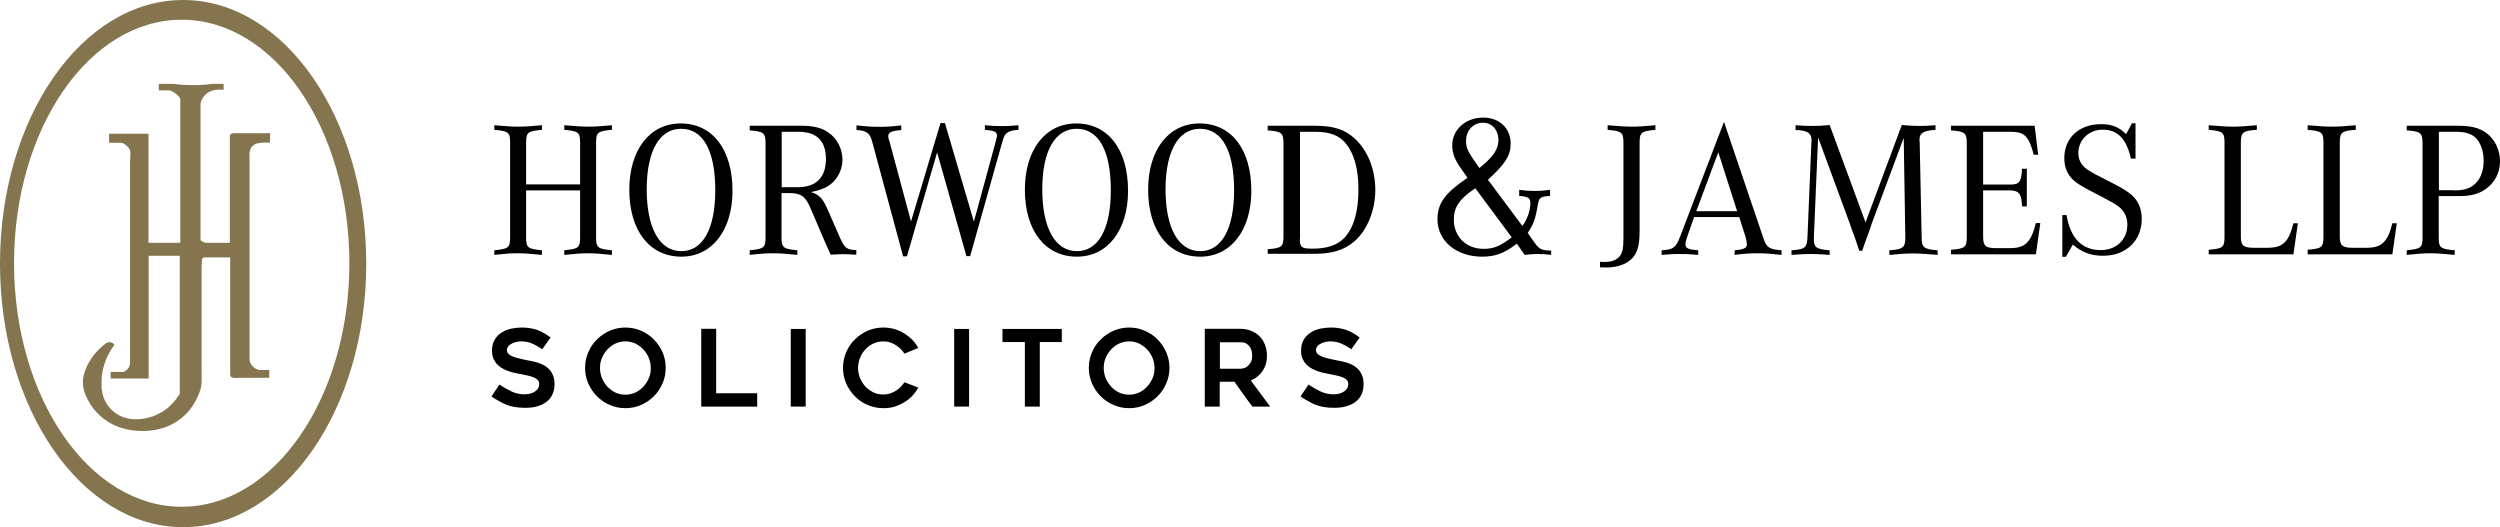 <?xml version="1.0" encoding="utf-8"?>
<!-- Generator: Adobe Illustrator 26.3.1, SVG Export Plug-In . SVG Version: 6.00 Build 0)  -->
<svg version="1.1" id="Layer_1" xmlns="http://www.w3.org/2000/svg" xmlns:xlink="http://www.w3.org/1999/xlink" x="0px" y="0px"
	 viewBox="0 0 1407.5 296.8" style="enable-background:new 0 0 1407.5 296.8;" xml:space="preserve">
<style type="text/css">
	.st0{fill:#85754E;}
</style>
<path class="st0" d="M103.1,0C46.1,0,0,66.4,0,148.4s46.1,148.4,103.1,148.4s103.1-66.4,103.1-148.4S160,0,103.1,0z M102.3,285.3
	c-52.1,0-94.4-61.4-94.4-137.1c0-75.7,42.2-137.1,94.4-137.1s94.4,61.4,94.4,137.1C196.7,223.9,154.4,285.3,102.3,285.3z"/>
<g>
	<path d="M326.6,103.8V80.4c0-5.9-0.9-6.6-8.9-7.3v-2.6c6.4,0.5,9.5,0.8,13.5,0.8c4,0,7.2-0.2,13.3-0.8v2.6c-8,0.7-8.9,1.4-8.9,7.3
		v53.2c0,5.9,0.9,6.5,8.9,7.3v2.6c-6.3-0.6-9.4-0.9-13.3-0.9c-4,0-7,0.2-13.5,0.9v-2.6c8-0.8,8.9-1.4,8.9-7.3v-26.4h-30.4v26.4
		c0,5.9,0.9,6.5,8.9,7.3v2.6c-6.5-0.6-9.5-0.9-13.5-0.9c-3.9,0-7,0.2-13.3,0.9v-2.6c8-0.8,8.9-1.4,8.9-7.3V80.4
		c0-5.9-0.9-6.6-8.9-7.3v-2.6c6.2,0.5,9.3,0.8,13.3,0.8c4,0,7.2-0.2,13.5-0.8v2.6c-8,0.7-8.9,1.4-8.9,7.3v23.4H326.6z"/>
	<path d="M412.4,107.4c0,22.2-11.5,37.1-28.8,37.1c-17.9,0-29.3-14.7-29.3-37.7c0-22.4,11.5-37.3,28.9-37.3
		C401.1,69.5,412.4,84.1,412.4,107.4z M364.1,106.6c0,21.9,7.3,34.8,19.5,34.8c12.1,0,19.1-12.6,19.1-34.3
		c0-22.1-6.8-34.6-19.2-34.6C371.2,72.5,364.1,85.1,364.1,106.6z"/>
	<path d="M440,133.6c0,5.9,0.9,6.5,8.9,7.3v2.6c-6.3-0.6-9.3-0.9-13.3-0.9s-7.2,0.2-13.5,0.9v-2.6c8-0.8,8.9-1.4,8.9-7.3V80.7
		c0-5.9-1.1-6.7-8.9-7.3v-2.6h29c6.8,0,11.3,1.1,15,3.6c5.1,3.3,8.2,9.3,8.2,15.5c0,6.5-3.7,12.7-9.2,15.5c-2.4,1.2-4.8,2-8.6,2.7
		c4.4,1.3,6.6,3.4,9.2,9.3l7.5,17.1c2.4,5.2,3.6,6.1,8.9,6.3v2.6c-3.3-0.2-5-0.3-7.2-0.3c-2.1,0-3.8,0.1-7.2,0.3
		c-1.1-2.2-1.7-3.8-3-6.6l-8.3-19.4c-2.9-6.9-5.4-8.7-12.2-8.7H440V133.6z M449.1,105.4c10.4,0,15.9-5.5,15.9-15.9
		c0-10.1-5.2-15.3-15.3-15.3h-9.6v31.2H449.1z"/>
	<path d="M508.5,144.5L491,79.6c-1.3-4.7-3.1-6.1-8.8-6.4v-2.6c5.1,0.5,8,0.8,12.6,0.8s7.5-0.2,12.6-0.8v2.6
		c-5.6,0.5-7.3,1.3-7.3,3.5c0,0.8,0,0.8,0.7,3l12.1,45l16.6-55.4h2.5l16.3,55.5L560.5,80c0.5-2,0.8-2.8,0.8-3.6
		c0-2.2-1.6-2.9-6.8-3.3v-2.6c4,0.4,6.3,0.5,9.4,0.5c3.3,0,5.5-0.1,9.5-0.5v2.6c-5.6,0.3-7.6,1.6-8.8,5.7l-18.4,65.4h-2.1
		l-16.5-58.4l-17,58.5H508.5z"/>
	<path d="M635.1,107.4c0,22.2-11.5,37.1-28.8,37.1c-17.9,0-29.3-14.7-29.3-37.7c0-22.4,11.5-37.3,28.9-37.3
		C623.8,69.5,635.1,84.1,635.1,107.4z M586.8,106.6c0,21.9,7.3,34.8,19.5,34.8c12.1,0,19.1-12.6,19.1-34.3
		c0-22.1-6.8-34.6-19.2-34.6C593.9,72.5,586.8,85.1,586.8,106.6z"/>
	<path d="M704.5,107.4c0,22.2-11.5,37.1-28.8,37.1c-17.9,0-29.3-14.7-29.3-37.7c0-22.4,11.5-37.3,28.9-37.3
		C693.3,69.5,704.5,84.1,704.5,107.4z M656.2,106.6c0,21.9,7.3,34.8,19.5,34.8c12.1,0,19.1-12.6,19.1-34.3
		c0-22.1-6.8-34.6-19.2-34.6C663.4,72.5,656.2,85.1,656.2,106.6z"/>
	<path d="M722.6,80.7c0-5.9-1.1-6.7-8.9-7.3v-2.6h26.5c10.4,0,16.8,2,22.3,7c7.5,6.7,11.8,17.6,11.8,29.1c0,11.6-4.6,22.8-11.9,29.1
		c-5.6,4.8-12.6,6.9-22.3,6.9h-26.4v-2.6c8-0.6,8.9-1.4,8.9-7.3V80.7z M731.8,134.4c0,4.9,1,5.6,7.2,5.6c8.2,0,13.9-2,17.9-6.1
		c5.2-5.6,7.9-14.8,7.9-27.1c0-11.6-2.3-20-7-25.9c-3.8-4.7-9.2-6.7-17.2-6.7h-8.7V134.4z"/>
	<path d="M857.1,127.2c2.9-4,4.5-8.7,4.5-13c0-2.7-1.4-3.6-6.3-3.9v-3.4c3.7,0.5,5.8,0.6,8.7,0.6s4.9-0.1,8.7-0.6v3.4
		c-5.6,0.4-6.2,0.8-7,5.5c-1.2,7.3-2.5,10.9-5.6,15.3l3.1,4.5c3.5,4.9,4.3,5.3,10.1,5.5v2.4c-3.1-0.4-4.9-0.5-7.4-0.5
		c-2.4,0-4.2,0.1-7.5,0.5l-4.4-6.3c-7.1,5.4-12.1,7.3-19.6,7.3c-14.5,0-25.1-8.8-25.1-21.1c0-8.9,4.2-14.7,16.9-23.3
		c-1-1.4-2.4-3.5-4.4-6.3c-3-4.5-4.2-7.9-4.2-11.9c0-8.9,7.5-15.7,17.4-15.7c9.2,0,15.5,6,15.5,14.7c0,6.6-3.1,11.5-12.8,20.3
		L857.1,127.2z M830.6,106c-8.8,5.8-12.1,10.6-12.1,17.6c0,9.6,6.9,16.5,16.7,16.5c5.7,0,9.4-1.5,15.9-6.5L830.6,106z M843.6,78.9
		c0-5.8-3.6-9.8-8.7-9.8c-5.4,0-9.5,4.3-9.5,10.1c0,4.3,0.7,5.8,7.5,15.4C840.8,88.2,843.6,84,843.6,78.9z"/>
	<path d="M900.9,147.4c1.1,0.1,1.4,0.1,2.3,0.1c3.6,0,6.1-0.8,7.9-2.4c2.3-2.1,2.9-4.7,2.9-11.2V80.4c0-5.9-1-6.6-8.9-7.3v-2.6
		c6.4,0.5,9.5,0.8,13.5,0.8c3.9,0,7-0.2,13.4-0.8v2.6c-7.9,0.7-8.9,1.4-8.9,7.3v49.7c0,9.5-1.7,14.1-6.7,17.4c-3,2-7.5,3.1-12.1,3.1
		c-1.1,0-1.8,0-3.5-0.1V147.4z"/>
	<path d="M953.8,122.2l-3.6,10.2c-1,2.9-1.3,4.1-1.3,5.1c0,2.3,1.6,3,7.2,3.4v2.6c-4.6-0.4-7-0.5-10.3-0.5c-3.2,0-5.7,0.1-10.3,0.5
		v-2.6c6.6-0.4,8-1.4,10.4-7.7l24.7-64.6l22.3,65.8c1.7,5,3.3,6,10.1,6.5v2.6c-5.6-0.6-8.8-0.9-13.2-0.9c-4.4,0-7.6,0.2-13.2,0.9
		v-2.6c5.2-0.4,7-1.3,6.9-3.4c0-0.6-0.4-2.8-0.6-3.6l-3.7-11.7H953.8z M978,118.9l-10.6-33.2l-12.4,33.2H978z"/>
	<path d="M1021.2,133.7v0.9c0,4.8,1.4,5.7,8.9,6.3v2.6c-5.2-0.4-7.6-0.5-10.6-0.5c-3,0-5.5,0.1-10.9,0.5v-2.6c7.6-0.5,8.7-1.4,9-7.2
		l2.2-53.3l0.1-0.7c0.2-2.7-0.8-4.7-2.7-5.4c-1.5-0.7-3.1-1-6.3-1.1v-2.7c4.1,0.3,6,0.4,8.9,0.4c3.8,0,6.2-0.1,10.3-0.5l20.2,54.8
		l20.4-54.8c4.8,0.4,7.4,0.5,10.4,0.5c2.7,0,4.6-0.1,8.6-0.4v2.6c-7.3,0.5-9.3,2-9,6.4l0.1,0.9l1.1,53.3c0,5.6,1.3,6.7,9,7.2v2.6
		c-6.6-0.5-9.8-0.8-13.5-0.8c-4,0-7,0.2-13.7,0.8v-2.6c7.4-0.4,9-1.6,9-6.7v-0.5l-0.9-56.1l-18,48.3c-0.3,1.1-0.8,2.3-1.7,5
		c-1,2.6-1.1,2.8-3.7,10.3h-1.6l-2.6-7.7c-1-2.6-2-5.3-2.9-8l-17.7-48.1L1021.2,133.7z"/>
	<path d="M1146.2,143.2h-47.8v-2.6c8-0.6,8.9-1.4,8.9-7.3V80.7c0-5.9-1.1-6.7-8.9-7.3v-2.6h47.1l2,16.3h-2.5
		c-2.7-10.3-5.2-12.9-12.8-12.9h-15.7v29.7h15.5c4.9,0,6.1-1.6,6.4-8.9h2.7v21.2h-2.7c-0.2-7-1.7-9-6.9-9h-15v26.1
		c0,5.1,1.4,6.4,7.3,6.4h7.7c8.6,0,11.9-3.1,14.7-14.1h2.5L1146.2,143.2z"/>
	<path d="M1163.5,121.3c2.2,12.9,8.7,19.5,19.2,19.5c8.8,0,15-5.9,15-14.3c0-4.2-1.7-7.8-4.9-10.2c-2.2-1.6-3.4-2.3-10.4-6
		c-10.4-5.3-13-6.9-15.6-9.4c-3-3-4.6-6.9-4.6-11.9c0-11.4,8.3-19.1,20.7-19.1c6,0,9.9,1.5,14.1,5.6l3.3-6.1h2v19.9h-2.6
		c-2.5-11.2-7.5-16.3-15.9-16.3c-7.7,0-13.7,5.7-13.7,13.2c0,4.2,2,7.4,6.2,10c2.5,1.5,2.6,1.6,10.5,5.6c6.9,3.5,9.6,5,12.4,7.2
		c4.3,3.3,6.6,8.1,6.6,14.3c0,12.2-8.9,20.7-21.7,20.7c-6.7,0-11.9-1.8-17.1-6.3l-3.9,6.9h-2v-23.5H1163.5z"/>
	<path d="M1291.2,143.2h-47.7v-2.6c8-0.6,8.9-1.4,8.9-7.3V80.4c0-5.9-0.9-6.6-8.9-7.3v-2.6c6.4,0.5,9.5,0.8,13.4,0.8
		c3.9,0,7.2-0.2,13.7-0.8v2.6c-7.9,0.5-9,1.4-9,7.3v52.7c0,5.1,1.4,6.4,7.3,6.4h7.7c8.6,0,11.9-3.1,14.6-13.8h2.5L1291.2,143.2z"/>
	<path d="M1346.9,143.2h-47.7v-2.6c8-0.6,8.9-1.4,8.9-7.3V80.4c0-5.9-0.9-6.6-8.9-7.3v-2.6c6.4,0.5,9.5,0.8,13.4,0.8
		c3.9,0,7.2-0.2,13.7-0.8v2.6c-7.9,0.5-9,1.4-9,7.3v52.7c0,5.1,1.4,6.4,7.3,6.4h7.7c8.6,0,11.9-3.1,14.6-13.8h2.5L1346.9,143.2z"/>
	<path d="M1373,133.6c0,5.9,0.9,6.6,9,7.3v2.6c-6.6-0.6-9.8-0.9-13.5-0.9c-4,0-7,0.2-13.5,0.9v-2.6c8-0.8,8.9-1.4,8.9-7.3V80.7
		c0-5.9-1.1-6.7-8.9-7.3v-2.6h28.5c7.6,0,12.1,1.1,16.1,3.9c4.9,3.5,7.9,9.6,7.9,16.1c0,6.4-2.9,12-8,15.6c-3.9,2.8-8.5,4-15,4H1373
		V133.6z M1381.7,107.2c5.2,0,8.7-1,11.3-3.3c3.5-2.8,5.3-7.7,5.3-13.4c0-5.1-1.5-9.6-4.1-12.5c-2.5-2.7-6-3.8-11.8-3.8h-9.3v32.9
		H1381.7z"/>
</g>
<path class="st0" d="M73.2,204.4c0-1.6,0-3.3,0-4.9c0-4.3,0-8.7,0-13c0-6.2,0-12.3,0-18.5c0-7.1,0-14.3,0-21.4c0-7.2,0-14.4,0-21.7
	c0-6.4,0-12.9,0-19.3c0-4.8,0-9.5,0-14.3c0-2,0.5-4.7,0-6.7c-0.4-1.6-3.4-4.2-5.1-4.2c-2.2,0-4.5,0-6.7,0v-5.1h22.2v61.4h17.9
	c0,0,0-80.6,0-80.7c0-1.8-4.6-5.1-6.3-5.1c-1.9,0-3.9,0-5.8,0v-3.7c0,0,6.9,0,6.9,0c2.4,0,4.8,0.5,7.2,0.6
	c5.5,0.3,11.1,0.1,16.6-0.6c1.9,0,3.9,0,5.8,0v3.3c0,0-3.3,0-3.3,0c-4.6,0-8.7,3.2-9.7,7.7c0,25.7,0,51.3,0,77
	c0.3,0.3,0.9,0.8,1.7,1.1c1.1,0.5,2,0.5,2.5,0.4c4.1,0,8.2,0,12.3,0c0,0,0-59.9,0-60.1c0-1.1,1.4-1.6,2.3-1.6c6.8,0,13.6,0,20.4,0
	c0,1.8-0.1,3.5-0.1,5.3c-0.8,0-2,0-3.4,0c-2.2,0-4.6,0.3-6.3,1.8c-2.3,2-1.8,5.3-1.8,8.1c0,7.3,0,14.6,0,21.9c0,14.6,0,29.3,0,43.9
	c0,14.6,0,29.3,0,43.9c0,0.9,0,1.8,0,2.6c0,2.6,3.2,5.8,5.8,5.8c1.8,0,3.5,0,5.3,0c0,0,0,4.2,0,4.4c0,0-15.1,0-16.3,0
	c-1.6,0-5.8,0.8-5.7-1.9c0-22,0-44,0-65.9h-14.9c-0.1,0.1-0.2,0.1-0.3,0.2c0,0-0.2,0.2-0.3,0.3c-0.2,0.2-0.2,0.5-0.3,0.6
	c-0.3,1.5-0.3,5.7-0.3,5.7c0,0.8,0,1.6,0,2.3c0,0,0,2.9,0,3.2c0,3.7,0,7.3,0,11c0,7.3,0,14.6,0,22c0,5.6,0,11.1,0,16.7
	c0,2.8,0.1,5.6,0,8.3c-0.1,3.7-1.8,7.7-3.6,10.9c-1.9,3.5-4.4,6.6-7.5,9.1c-8.2,6.9-19.8,8.7-30.1,6.7c-5.8-1.1-11.3-3.7-15.8-7.7
	c-2.7-2.4-5-5.3-6.7-8.5c-2.6-4.7-4-9.3-2.6-14.7c2.5-9.4,9.1-15.3,12.7-17.9c0.2-0.1,2-0.9,3.5,0c0.7,0.4,1.2,0.9,0.6,1.7
	c-2.6,3.4-4.4,7.3-5.6,11.4c-1.1,3.9-1.3,7.3-1.2,9.8c-0.1,1.2-0.4,8.4,5.1,14.2c8,8.5,21.6,6.9,30.5,0.7c2-1.4,3.7-3,5.3-4.9
	c0.7-0.8,1.3-1.6,1.9-2.5c0.3-0.4,1.2-1.5,1.2-2c0-25.8,0-51.7,0-77.5H83.7v69.1H62.3v-3.7h7c0.5-0.1,1.6-0.5,2.5-1.6
	C73.1,206.5,73.2,204.9,73.2,204.4z"/>
<g>
	<path d="M276.7,223.2l4.5-6.7c2.2,1.5,4.5,2.8,6.8,3.9c2.3,1.1,4.8,1.6,7.3,1.6c1.4,0,2.5-0.2,3.6-0.5c1-0.3,1.9-0.8,2.6-1.3
		c0.7-0.5,1.3-1.2,1.6-1.9c0.4-0.7,0.5-1.4,0.5-2.1c0-0.9-0.3-1.6-0.8-2.2c-0.5-0.6-1.3-1.1-2.2-1.5c-0.9-0.4-2-0.7-3.2-1
		c-1.2-0.3-2.5-0.5-3.8-0.8c-0.9-0.2-1.9-0.3-3-0.6c-1.2-0.2-2.4-0.5-3.6-0.9c-1.2-0.4-2.5-0.9-3.6-1.5c-1.2-0.6-2.3-1.4-3.2-2.3
		c-1-0.9-1.7-2.1-2.3-3.3c-0.6-1.3-0.9-2.8-0.9-4.6c0-2.6,0.5-4.7,1.6-6.4c1-1.7,2.4-3,4-4c1.6-1,3.4-1.7,5.4-2.1
		c2-0.4,3.9-0.6,5.7-0.6c1.8,0,3.5,0.1,4.9,0.4c1.4,0.2,2.8,0.6,4,1c1.2,0.5,2.4,1,3.6,1.7c1.2,0.7,2.4,1.5,3.8,2.5l-4.7,6.6
		c-2.1-1.4-4.1-2.5-6-3.3s-3.9-1.1-6-1.1c-0.7,0-1.5,0.1-2.5,0.3c-0.9,0.2-1.8,0.5-2.6,0.9c-0.8,0.4-1.5,0.9-2,1.5
		c-0.5,0.6-0.8,1.4-0.8,2.2c0,0.9,0.3,1.6,1,2.2c0.6,0.6,1.5,1.1,2.5,1.5c1,0.4,2.1,0.7,3.3,1c1.2,0.3,2.4,0.6,3.5,0.8
		c0.8,0.2,1.8,0.4,3,0.6c1.1,0.2,2.3,0.5,3.5,0.8c1.2,0.4,2.4,0.8,3.6,1.4c1.2,0.6,2.3,1.4,3.2,2.3c0.9,0.9,1.7,2.1,2.3,3.5
		c0.6,1.4,0.9,3,0.9,5c0,2.3-0.4,4.2-1.2,5.9c-0.8,1.7-1.9,3.1-3.4,4.2c-1.5,1.1-3.2,1.9-5.3,2.5c-2,0.6-4.3,0.8-6.8,0.8
		c-2.3,0-4.3-0.2-6-0.5c-1.7-0.3-3.3-0.8-4.8-1.4c-1.4-0.6-2.8-1.3-4.1-2.1C279.4,225,278,224.2,276.7,223.2z"/>
	<path d="M352.1,229.8c-3.1,0-6-0.6-8.8-1.8c-2.7-1.2-5.2-2.8-7.2-4.9c-2.1-2.1-3.7-4.5-4.9-7.2c-1.2-2.8-1.8-5.7-1.8-8.8
		c0-3.1,0.6-6,1.8-8.8c1.2-2.8,2.8-5.2,4.9-7.2c2.1-2.1,4.5-3.7,7.2-4.9c2.8-1.2,5.7-1.8,8.8-1.8c3.1,0,6.1,0.6,8.8,1.8
		c2.7,1.2,5.2,2.8,7.2,4.9c2.1,2.1,3.7,4.5,4.9,7.2c1.2,2.8,1.8,5.7,1.8,8.8c0,3.1-0.6,6.1-1.8,8.8c-1.2,2.7-2.8,5.2-4.9,7.2
		c-2.1,2.1-4.5,3.7-7.2,4.9C358.2,229.2,355.2,229.8,352.1,229.8z M352.1,192.2c-2,0-3.8,0.4-5.6,1.2c-1.7,0.8-3.2,1.9-4.5,3.3
		c-1.3,1.4-2.3,2.9-3.1,4.8c-0.8,1.8-1.1,3.7-1.1,5.7c0,2,0.4,3.9,1.1,5.7c0.8,1.8,1.8,3.4,3.1,4.8c1.3,1.4,2.8,2.5,4.5,3.3
		c1.7,0.8,3.6,1.2,5.6,1.2c2,0,3.8-0.4,5.6-1.2c1.7-0.8,3.2-1.9,4.5-3.3c1.3-1.4,2.3-3,3.1-4.8c0.8-1.8,1.1-3.7,1.1-5.7
		c0-2-0.4-3.8-1.1-5.7c-0.8-1.8-1.8-3.4-3.1-4.8c-1.3-1.4-2.8-2.4-4.5-3.3C356,192.6,354.1,192.2,352.1,192.2z"/>
	<path d="M426.3,221.5v7.4h-31.5v-43.8h8.4v36.3H426.3z"/>
	<path d="M453.6,228.9h-8.4v-43.7h8.4V228.9z"/>
	<path d="M517,218.2c-1,1.8-2.1,3.3-3.5,4.8c-1.4,1.4-2.9,2.6-4.6,3.6c-1.7,1-3.5,1.8-5.5,2.4c-2,0.6-4,0.8-6.1,0.8
		c-3.1,0-6-0.6-8.8-1.8c-2.8-1.2-5.2-2.8-7.2-4.9c-2.1-2.1-3.7-4.5-4.9-7.2c-1.2-2.8-1.8-5.7-1.8-8.8c0-3.1,0.6-6,1.8-8.8
		c1.2-2.8,2.8-5.2,4.9-7.2c2.1-2.1,4.5-3.7,7.2-4.9c2.7-1.2,5.7-1.8,8.8-1.8c2.1,0,4.2,0.3,6.1,0.8c2,0.6,3.8,1.3,5.5,2.4
		c1.7,1,3.2,2.2,4.6,3.6c1.4,1.4,2.6,3,3.5,4.7l-7.8,3.2c-0.6-1-1.4-1.9-2.2-2.7c-0.9-0.8-1.8-1.6-2.8-2.2c-1-0.6-2.1-1.1-3.3-1.5
		c-1.2-0.4-2.4-0.5-3.6-0.5c-2,0-3.9,0.4-5.6,1.2c-1.7,0.8-3.2,1.9-4.5,3.3c-1.3,1.4-2.3,2.9-3,4.8c-0.8,1.8-1.1,3.7-1.1,5.7
		c0,2,0.4,3.9,1.1,5.7c0.8,1.8,1.8,3.4,3,4.7c1.3,1.4,2.8,2.4,4.5,3.3c1.7,0.8,3.6,1.2,5.6,1.2c1.2,0,2.4-0.2,3.6-0.5
		c1.2-0.4,2.3-0.9,3.3-1.5c1-0.6,2-1.4,2.8-2.2c0.9-0.9,1.6-1.8,2.2-2.7L517,218.2z"/>
	<path d="M545.6,228.9h-8.4v-43.7h8.4V228.9z"/>
	<path d="M597.9,192.6h-12.5v36.3H577v-36.3h-12.6v-7.4h33.4V192.6z"/>
	<path d="M635.7,229.8c-3.1,0-6-0.6-8.8-1.8c-2.7-1.2-5.2-2.8-7.2-4.9c-2.1-2.1-3.7-4.5-4.9-7.2c-1.2-2.8-1.8-5.7-1.8-8.8
		c0-3.1,0.6-6,1.8-8.8c1.2-2.8,2.8-5.2,4.9-7.2c2.1-2.1,4.5-3.7,7.2-4.9c2.8-1.2,5.7-1.8,8.8-1.8c3.1,0,6.1,0.6,8.8,1.8
		c2.7,1.2,5.2,2.8,7.2,4.9c2.1,2.1,3.7,4.5,4.9,7.2c1.2,2.8,1.8,5.7,1.8,8.8c0,3.1-0.6,6.1-1.8,8.8c-1.2,2.7-2.8,5.2-4.9,7.2
		c-2.1,2.1-4.5,3.7-7.2,4.9C641.8,229.2,638.8,229.8,635.7,229.8z M635.7,192.2c-2,0-3.8,0.4-5.6,1.2c-1.7,0.8-3.2,1.9-4.5,3.3
		c-1.3,1.4-2.3,2.9-3.1,4.8c-0.8,1.8-1.1,3.7-1.1,5.7c0,2,0.4,3.9,1.1,5.7c0.8,1.8,1.8,3.4,3.1,4.8c1.3,1.4,2.8,2.5,4.5,3.3
		c1.7,0.8,3.6,1.2,5.6,1.2c2,0,3.8-0.4,5.6-1.2c1.7-0.8,3.2-1.9,4.5-3.3c1.3-1.4,2.3-3,3.1-4.8c0.8-1.8,1.1-3.7,1.1-5.7
		c0-2-0.4-3.8-1.1-5.7c-0.8-1.8-1.8-3.4-3.1-4.8c-1.3-1.4-2.8-2.4-4.5-3.3C639.6,192.6,637.7,192.2,635.7,192.2z"/>
	<path d="M686.7,228.9h-8.4v-43.8h19.9c2.2,0,4.3,0.4,6.1,1.1c1.9,0.7,3.4,1.8,4.8,3.1s2.3,2.9,3.1,4.8c0.7,1.9,1.1,3.9,1.1,6.1
		c0,3.3-0.8,6.2-2.5,8.7c-1.7,2.5-3.9,4.2-6.6,5.3c3.7,4.9,7.3,9.8,10.9,14.7h-10c-1.7-2.3-3.5-4.6-5.1-6.9c-1.7-2.3-3.3-4.7-5-7.1
		h-8.3V228.9z M686.7,207.6h11.5c0.8,0,1.5-0.1,2.4-0.4s1.5-0.8,2.2-1.4c0.6-0.6,1.2-1.4,1.6-2.3c0.4-0.9,0.6-2,0.6-3.2
		c0-0.6-0.1-1.4-0.2-2.3c-0.2-0.9-0.5-1.7-1-2.5c-0.5-0.8-1.2-1.5-2-2c-0.9-0.6-2-0.8-3.5-0.8h-11.5V207.6z"/>
	<path d="M732.2,223.2l4.5-6.7c2.2,1.5,4.5,2.8,6.8,3.9c2.3,1.1,4.8,1.6,7.3,1.6c1.4,0,2.5-0.2,3.6-0.5c1-0.3,1.9-0.8,2.6-1.3
		c0.7-0.5,1.3-1.2,1.6-1.9c0.4-0.7,0.5-1.4,0.5-2.1c0-0.9-0.3-1.6-0.8-2.2c-0.5-0.6-1.3-1.1-2.2-1.5c-0.9-0.4-2-0.7-3.2-1
		c-1.2-0.3-2.5-0.5-3.8-0.8c-0.9-0.2-1.9-0.3-3-0.6c-1.2-0.2-2.4-0.5-3.6-0.9c-1.2-0.4-2.5-0.9-3.6-1.5c-1.2-0.6-2.3-1.4-3.2-2.3
		c-1-0.9-1.7-2.1-2.3-3.3c-0.6-1.3-0.9-2.8-0.9-4.6c0-2.6,0.5-4.7,1.6-6.4c1-1.7,2.4-3,4-4c1.6-1,3.4-1.7,5.4-2.1
		c2-0.4,3.9-0.6,5.7-0.6c1.8,0,3.5,0.1,4.9,0.4c1.4,0.2,2.8,0.6,4,1c1.2,0.5,2.4,1,3.6,1.7c1.2,0.7,2.4,1.5,3.8,2.5l-4.7,6.6
		c-2.1-1.4-4.1-2.5-6-3.3s-3.9-1.1-6-1.1c-0.7,0-1.5,0.1-2.5,0.3c-0.9,0.2-1.8,0.5-2.6,0.9c-0.8,0.4-1.5,0.9-2,1.5
		c-0.5,0.6-0.8,1.4-0.8,2.2c0,0.9,0.3,1.6,1,2.2c0.6,0.6,1.5,1.1,2.5,1.5c1,0.4,2.1,0.7,3.3,1c1.2,0.3,2.4,0.6,3.5,0.8
		c0.8,0.2,1.8,0.4,3,0.6c1.1,0.2,2.3,0.5,3.5,0.8c1.2,0.4,2.4,0.8,3.6,1.4c1.2,0.6,2.3,1.4,3.2,2.3c0.9,0.9,1.7,2.1,2.3,3.5
		c0.6,1.4,0.9,3,0.9,5c0,2.3-0.4,4.2-1.2,5.9c-0.8,1.7-1.9,3.1-3.4,4.2c-1.5,1.1-3.2,1.9-5.3,2.5c-2,0.6-4.3,0.8-6.8,0.8
		c-2.3,0-4.3-0.2-6-0.5c-1.7-0.3-3.3-0.8-4.8-1.4c-1.4-0.6-2.8-1.3-4.1-2.1C734.9,225,733.6,224.2,732.2,223.2z"/>
</g>
</svg>
